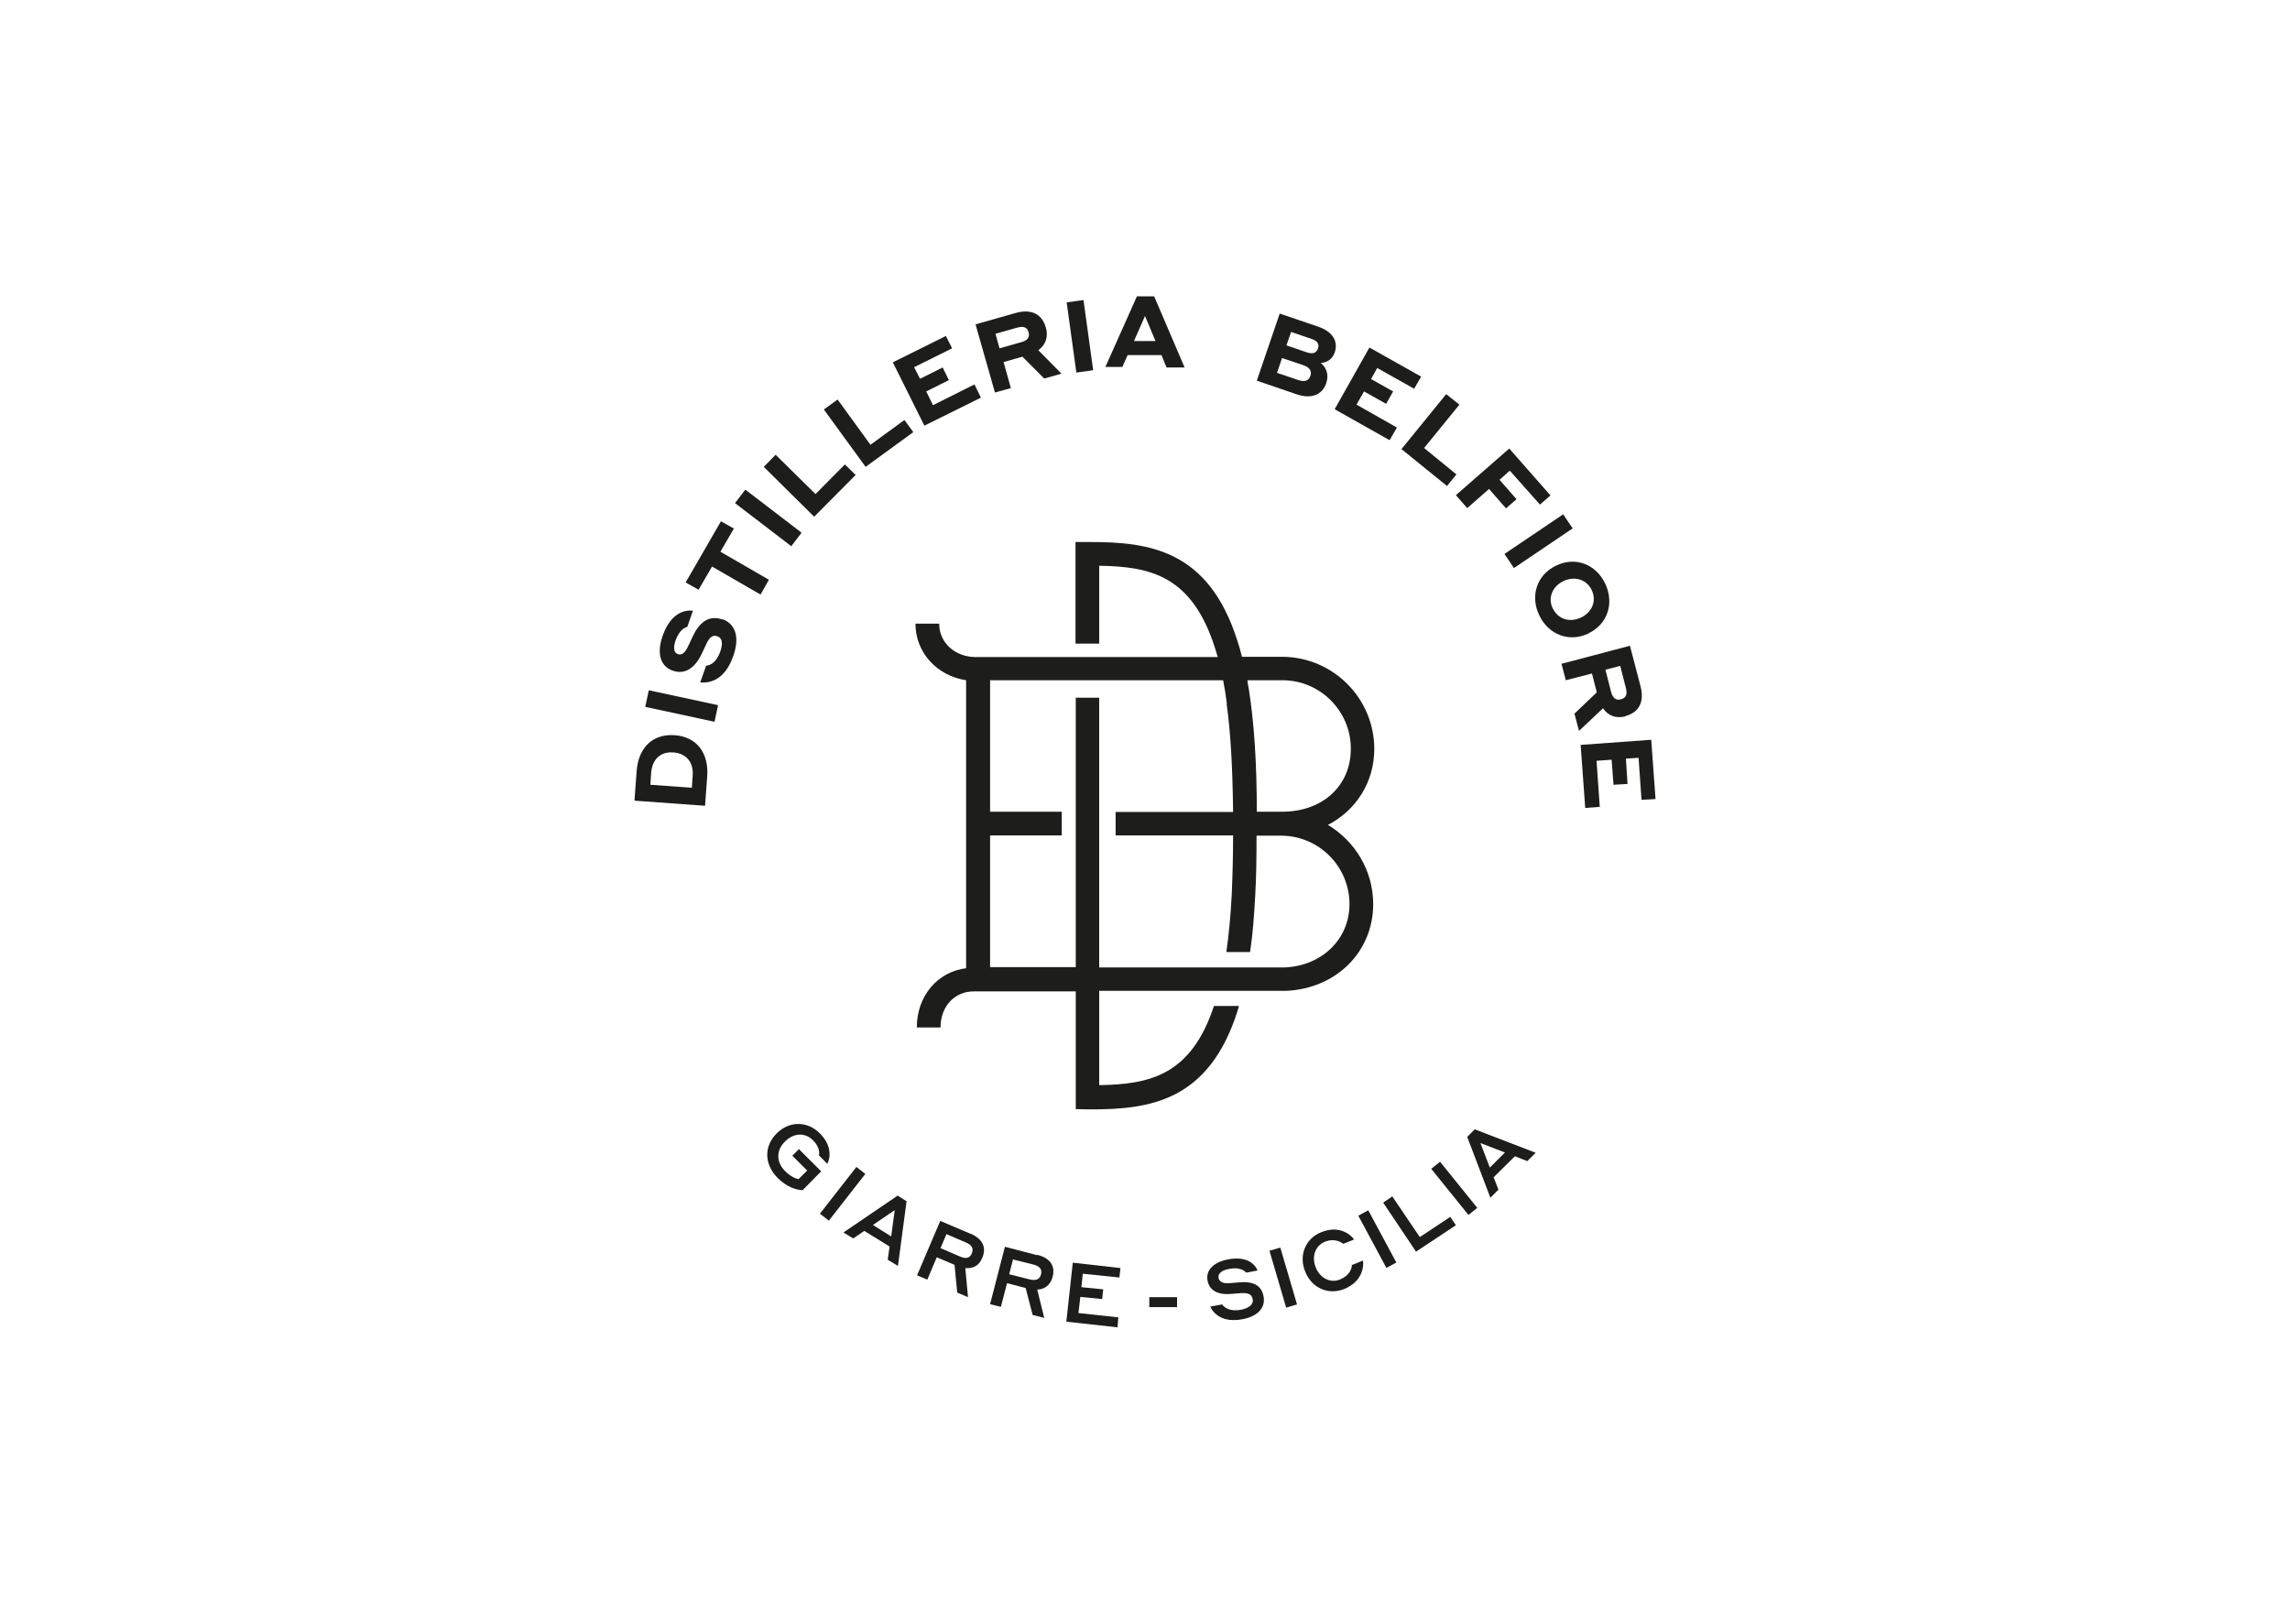 <?xml version="1.0" encoding="UTF-8"?>
<svg xmlns="http://www.w3.org/2000/svg" id="Layer_1" viewBox="0 0 85 60.27">
  <defs>
    <style>.cls-1{fill:none;}.cls-2{fill:#1d1d1b;}</style>
  </defs>
  <g>
    <path class="cls-2" d="m45.98,37.34h-.92c-.85,2.57-2.37,2.91-4.26,2.94v-3.5h6.75s.09,0,.14,0h.04c1.86-.08,3.24-1.44,3.24-3.22,0-1.25-.68-2.34-1.68-2.94,1.04-.54,1.72-1.58,1.72-2.82,0-1.88-1.53-3.41-3.41-3.42h-1.5c-.05-.21-.11-.41-.17-.59-1.07-3.39-3.29-3.67-5.47-3.67h-.54v3.77h.88v-2.89c1.92.03,3.45.38,4.3,3.06.03.11.07.22.1.33h-8.94s-.04,0-.04,0c-.77,0-1.36-.53-1.36-1.24h-.88c0,1.08.81,1.94,1.88,2.1v10.69c-1.06.13-1.83,1.03-1.83,2.2h.88c0-.78.52-1.34,1.23-1.34h3.79v4.37h0s.54.01.54.01c2.18,0,4.4-.28,5.47-3.67.01-.05.03-.1.04-.14Zm1.62-12.09c1.4,0,2.54,1.14,2.54,2.54s-1.07,2.34-2.54,2.34h0s-.02,0-.03,0h0s-.92,0-.92,0c0-1.82-.1-3.32-.3-4.57-.02-.11-.04-.21-.05-.31h1.3Zm-7.67.64v10.01h-3.18v-4.89h2.66v-.88h-2.66v-4.88h8.65c.03.15.05.3.08.45.02.14.04.28.06.43h-.01c.14.99.22,2.25.24,4.01h-4.36s0,.87,0,.87h4.36c0,.75-.02,1.49-.05,2.19-.04.79-.11,1.5-.2,2.14h.88s0-.05.01-.07h0c.09-.6.14-1.27.18-2.01.04-.67.05-1.4.05-2.19v-.05h.91c1.4,0,2.54,1.14,2.54,2.54,0,1.3-1.02,2.29-2.4,2.35h-6.89v-10.01h-.88Z"></path>
    <path class="cls-2" d="m25.05,27.29c-.86-.06-1.36.5-1.42,1.34l-.08,1.09,2.62.19.08-1.09c.06-.84-.36-1.47-1.21-1.53Zm.63,1.95l-1.54-.11.03-.45c.04-.48.33-.79.83-.75.49.04.75.38.71.87l-.03.45Z"></path>
    <rect class="cls-2" x="24.98" y="24.89" width=".63" height="2.63" transform="translate(-5.64 45.42) rotate(-77.85)"></rect>
    <path class="cls-2" d="m26.83,23c-.53-.19-.88.11-1.13.65-.07.15-.11.25-.18.38-.1.21-.22.3-.36.25-.15-.05-.18-.24-.08-.52.13-.35.32-.47.43-.49l.21-.6c-.34-.04-.83.11-1.12.92-.22.61-.12,1.13.36,1.3.47.17.84-.1,1.09-.63.07-.14.11-.24.18-.38.1-.21.22-.33.4-.26.17.06.22.25.1.58-.14.39-.37.5-.52.51l-.22.62c.38.04.92-.11,1.22-.96.26-.72.09-1.21-.4-1.39Z"></path>
    <polygon class="cls-2" points="26.74 20.48 27.24 19.62 26.76 19.35 25.45 21.62 25.93 21.89 26.43 21.03 28.23 22.07 28.54 21.52 26.74 20.48"></polygon>
    <rect class="cls-2" x="28.21" y="17.91" width=".63" height="2.63" transform="translate(-4.09 30.18) rotate(-52.55)"></rect>
    <polygon class="cls-2" points="31.76 17.63 31.36 17.24 30.27 18.34 28.79 16.88 28.35 17.33 30.22 19.18 31.76 17.63"></polygon>
    <polygon class="cls-2" points="32.31 16.51 31.09 14.83 30.58 15.2 32.13 17.33 33.9 16.04 33.57 15.59 32.31 16.51"></polygon>
    <polygon class="cls-2" points="36.41 14.76 36.17 14.27 34.63 15.04 34.38 14.53 35.22 14.11 34.99 13.64 34.15 14.06 33.93 13.63 35.34 12.93 35.11 12.47 33.14 13.45 34.31 15.8 36.41 14.76"></polygon>
    <path class="cls-2" d="m37.52,14.4l-.27-.96.7-.2.81.81.64-.18-.86-.87c.27-.2.38-.49.28-.84-.15-.53-.57-.7-1.13-.54l-1.48.42.72,2.53.61-.17Zm.24-2.24c.23-.06.37-.02.42.18.05.17-.04.3-.27.36l-.81.23-.15-.54.81-.23Z"></path>
    <rect class="cls-2" x="39.77" y="11.17" width=".63" height="2.63" transform="translate(-1.33 5.59) rotate(-7.85)"></rect>
    <path class="cls-2" d="m41.86,13.18h1.25s.19.46.19.46h.67s-1.13-2.64-1.13-2.64h-.64s-1.17,2.62-1.17,2.62h.63s.2-.45.2-.45Zm.64-1.45l.39.93h-.8s.41-.93.41-.93Z"></path>
    <path class="cls-2" d="m49.23,14.21c.11-.33-.02-.59-.21-.74.2,0,.43-.12.52-.38.14-.41-.06-.77-.6-.96l-1.44-.49-.85,2.49,1.46.5c.58.2.97.02,1.12-.41Zm-1.31-1.89l.76.26c.21.07.3.18.24.36-.06.17-.2.21-.41.14l-.76-.26.17-.49Zm-.33.97l.77.26c.25.08.34.22.28.4-.06.19-.22.24-.47.15l-.77-.26.19-.56Z"></path>
    <polygon class="cls-2" points="51.58 16.34 51.85 15.87 50.35 15.02 50.63 14.53 51.45 14.99 51.71 14.53 50.89 14.07 51.12 13.66 52.49 14.43 52.75 13.98 50.83 12.9 49.54 15.19 51.58 16.34"></polygon>
    <polygon class="cls-2" points="53.71 18.04 54.06 17.61 52.86 16.63 54.17 15.02 53.68 14.63 52.02 16.67 53.71 18.04"></polygon>
    <polygon class="cls-2" points="54.46 18.86 55.27 18.15 55.9 18.87 56.29 18.53 55.66 17.81 56.04 17.47 57.16 18.73 57.55 18.39 56.02 16.65 54.04 18.38 54.46 18.86"></polygon>
    <rect class="cls-2" x="55.79" y="19.77" width="2.63" height=".63" transform="translate(-1.46 35.39) rotate(-34.02)"></rect>
    <path class="cls-2" d="m58.96,23.51c.73-.35.96-1.14.62-1.85-.34-.71-1.1-1.02-1.83-.66-.72.35-.96,1.14-.61,1.85.34.71,1.11,1.01,1.83.66Zm-1.32-.91c-.2-.41-.02-.83.39-1.03.4-.19.85-.08,1.05.33.2.42,0,.83-.39,1.02-.4.19-.84.09-1.05-.33Z"></path>
    <path class="cls-2" d="m60.33,26.58c.53-.14.71-.55.56-1.12l-.39-1.49-2.54.67.16.61.97-.25.18.7-.83.79.17.64.89-.84c.19.28.48.39.84.3Zm-.19-1.86l.21.82c.06.23.01.37-.19.42-.18.05-.3-.05-.36-.28l-.21-.82.54-.14Z"></path>
    <polygon class="cls-2" points="61.29 27.46 58.67 27.65 58.84 29.99 59.38 29.95 59.26 28.24 59.82 28.2 59.89 29.13 60.41 29.1 60.35 28.16 60.82 28.13 60.93 29.69 61.45 29.66 61.29 27.46"></polygon>
    <path class="cls-2" d="m29.66,42.65l-.25.25.55.55-.32.32c-.11-.02-.3-.1-.5-.3-.34-.34-.33-.78,0-1.1.31-.31.73-.35,1.04-.04.23.23.24.45.22.56l.31.31c.11-.22.18-.67-.28-1.13-.47-.47-1.14-.46-1.6,0-.48.48-.47,1.15.04,1.66.36.36.72.44.92.45l.69-.7-.83-.83Z"></path>
    <rect class="cls-2" x="30.18" y="44.1" width="2.2" height=".42" transform="translate(-22.9 41.72) rotate(-52.04)"></rect>
    <path class="cls-2" d="m31.31,45.75l.36.22.41-.28.94.58-.07.49.38.23.32-2.4-.33-.21-2,1.36Zm1.76.14l-.67-.42.81-.55-.13.97Z"></path>
    <path class="cls-2" d="m36.03,45.8l-1.13-.48-.86,2.02.38.16.35-.83.66.28.1,1.03.4.17-.1-1.08c.29.03.52-.1.63-.38.17-.4,0-.71-.44-.9Zm.04.73c-.07.17-.22.21-.44.11l-.72-.31.22-.52.72.31c.22.09.3.22.22.41Z"></path>
    <path class="cls-2" d="m38.49,46.59l-1.19-.31-.55,2.13.4.1.23-.88.69.18.26,1,.43.11-.26-1.05c.29-.01.49-.18.57-.47.11-.42-.1-.7-.56-.82Zm.15.72c-.05.18-.19.24-.42.18l-.76-.19.14-.55.76.19c.23.06.33.17.28.37Z"></path>
    <polygon class="cls-2" points="39.58 49.06 41.48 49.27 41.51 48.9 40.03 48.74 40.1 48.14 40.91 48.22 40.95 47.86 40.14 47.78 40.19 47.28 41.55 47.42 41.59 47.07 39.82 46.87 39.58 49.06"></polygon>
    <path class="cls-2" d="m46.02,47.6c-.15.01-.25.02-.39.03-.23.02-.37-.05-.4-.19-.03-.16.11-.29.4-.34.36-.07.54.05.63.14l.42-.08c-.12-.27-.43-.54-1.11-.41-.51.1-.82.39-.75.78.07.39.42.54.86.5l.39-.03c.23-.01.39.02.43.23.03.17-.12.33-.45.39-.4.07-.6-.08-.69-.2l-.44.08c.14.29.48.6,1.19.47.61-.11.87-.46.79-.85-.08-.45-.45-.56-.89-.52Z"></path>
    <rect class="cls-2" x="47.42" y="46.33" width=".42" height="2.2" transform="translate(-11.43 15.33) rotate(-16.36)"></rect>
    <path class="cls-2" d="m50.18,46.95c0,.13-.08.39-.43.54-.38.16-.76-.06-.91-.44-.16-.38-.04-.8.34-.96.33-.13.58,0,.68.08l.4-.16c-.15-.22-.59-.53-1.22-.27-.6.24-.84.88-.59,1.47.24.6.86.88,1.46.63.65-.27.72-.82.68-1.05l-.39.16Z"></path>
    <rect class="cls-2" x="50.91" y="44.9" width=".42" height="2.2" transform="translate(-15.68 29.67) rotate(-28.25)"></rect>
    <polygon class="cls-2" points="52.7 45.92 51.68 44.41 51.34 44.64 52.56 46.46 54.04 45.48 53.83 45.17 52.7 45.92"></polygon>
    <rect class="cls-2" x="53.77" y="43.01" width=".42" height="2.2" transform="translate(-15.73 43.68) rotate(-38.9)"></rect>
    <path class="cls-2" d="m54.46,42.2l.86,2.26.3-.3-.18-.46.79-.78.46.18.31-.31-2.26-.87-.28.28Zm1.4.58l-.56.56-.35-.91.91.35Z"></path>
    <rect class="cls-2" x="42.66" y="48.15" width="1.03" height=".37"></rect>
  </g>
  <rect class="cls-1" width="85" height="60.27"></rect>
</svg>

